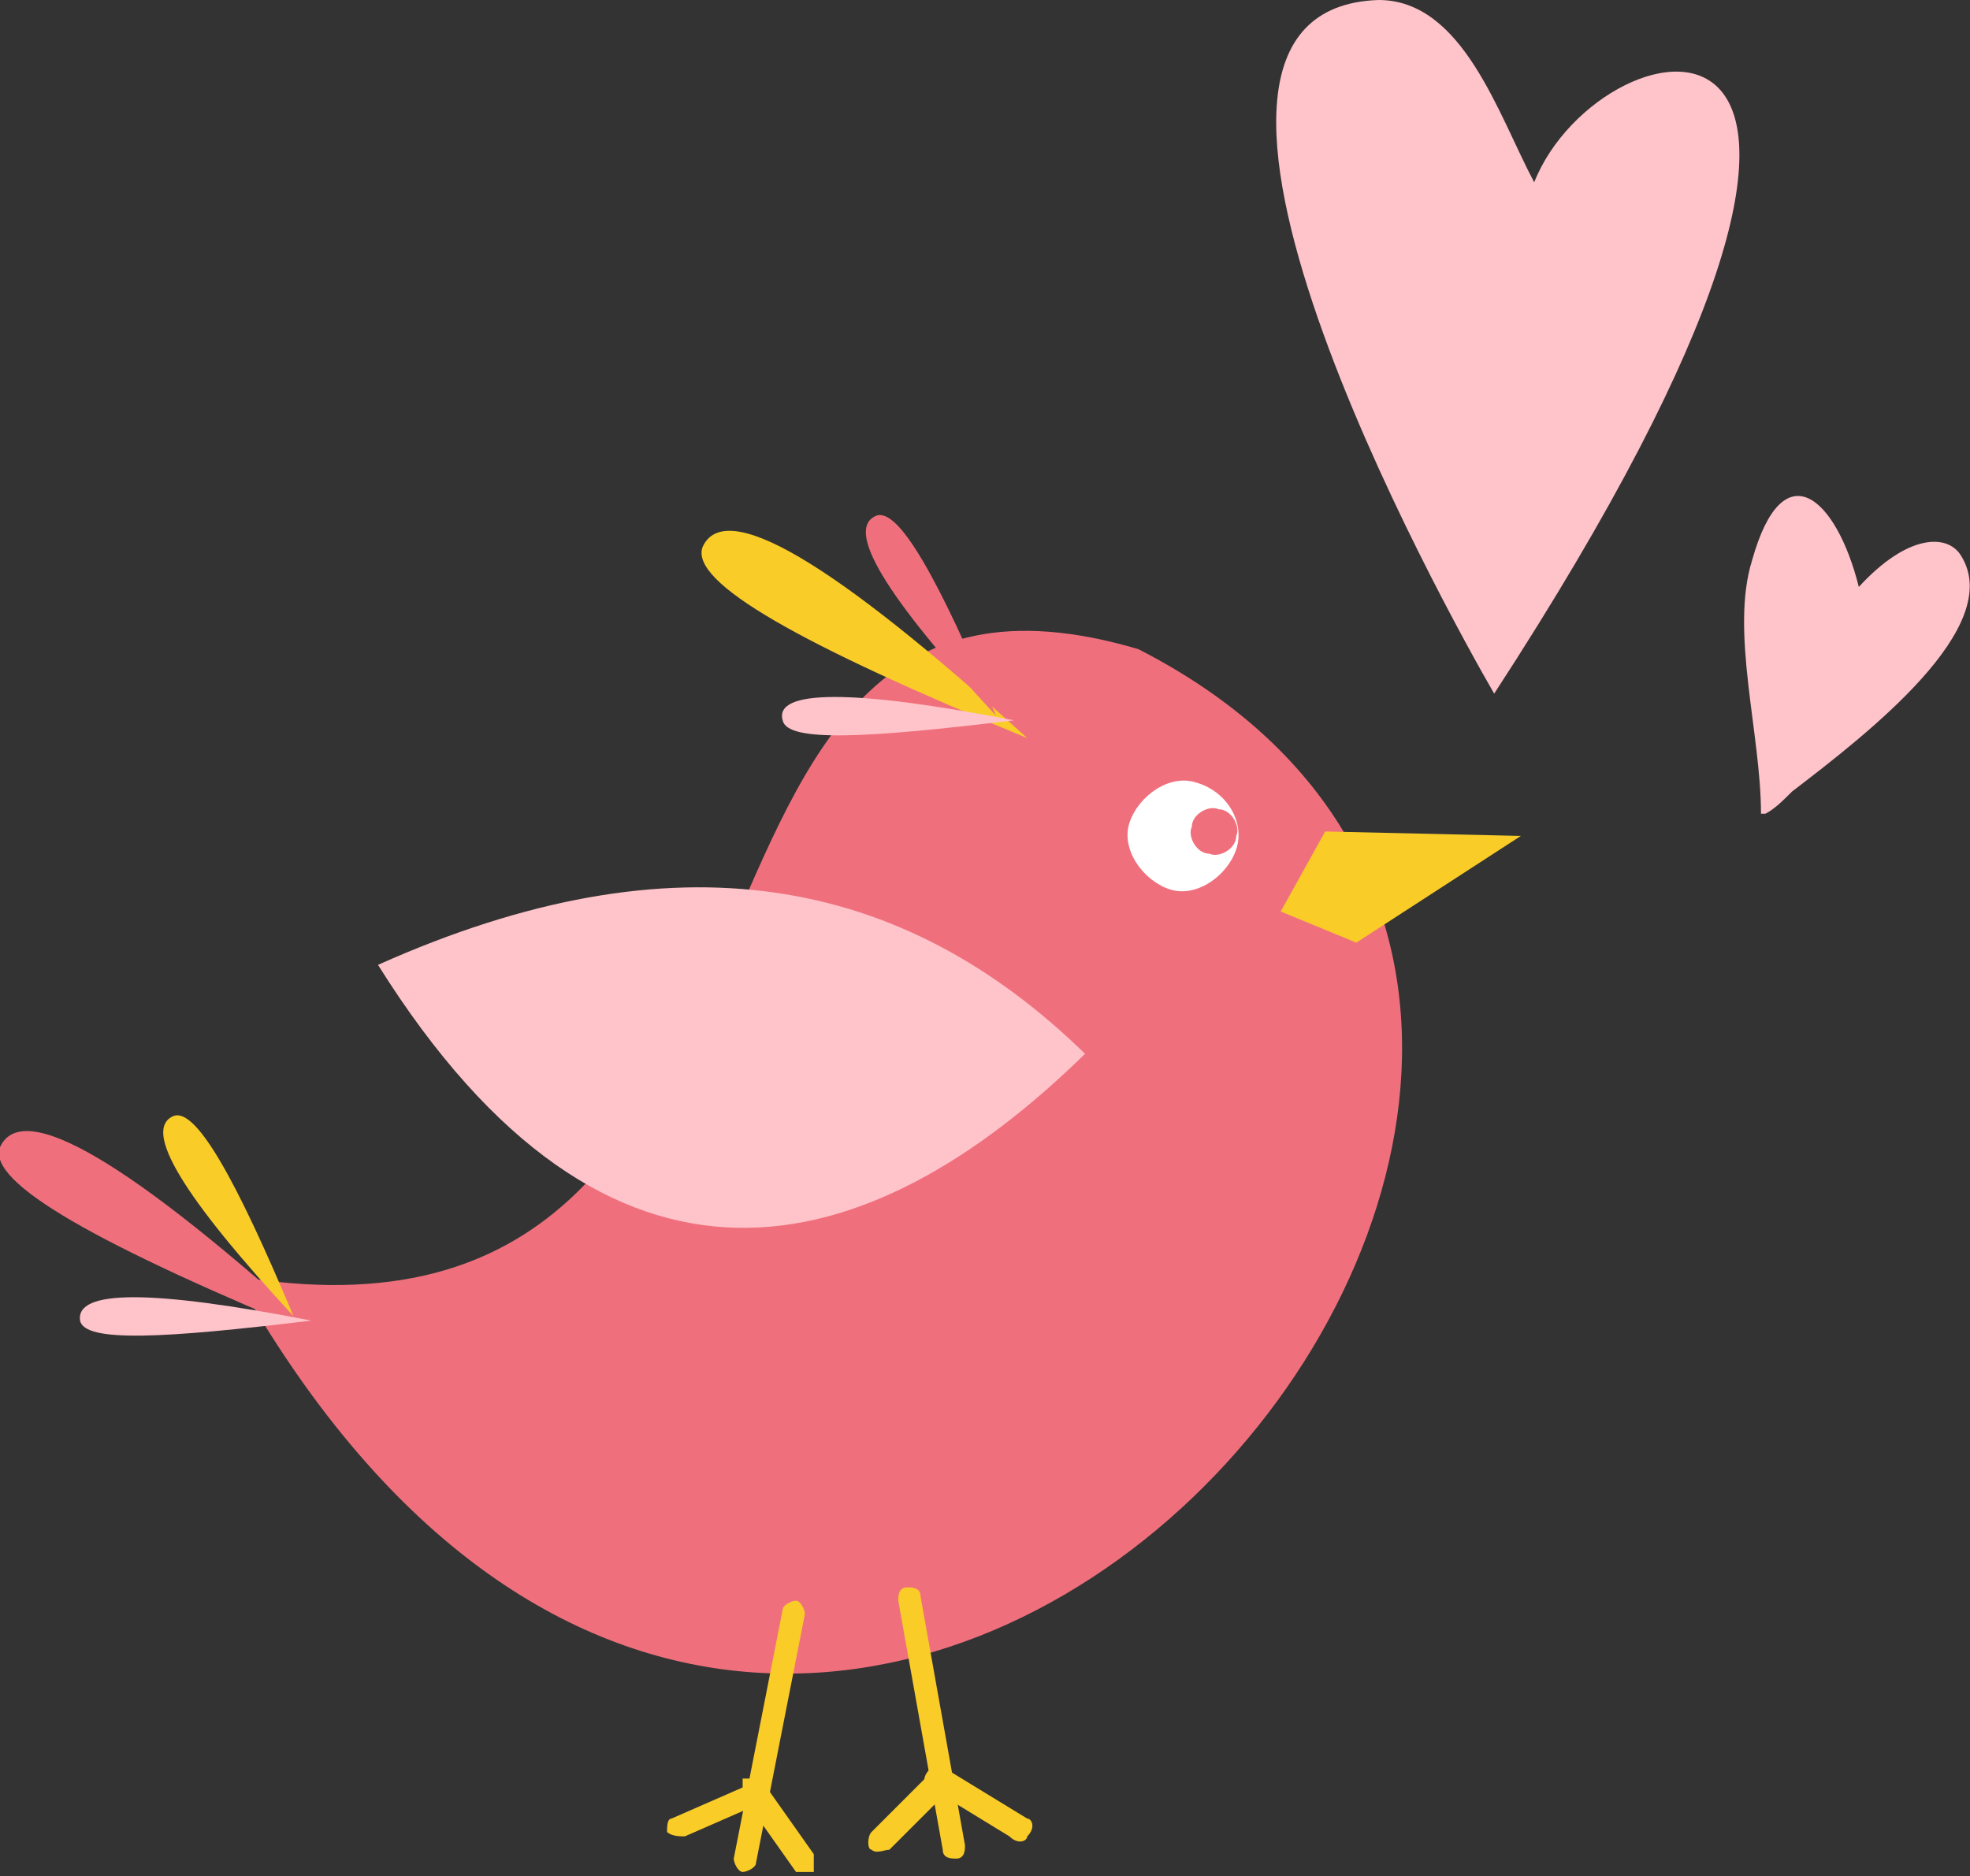   <svg xmlns="http://www.w3.org/2000/svg" version="1.1" viewBox="0 0 44.3 42.2">
   <rect x="0" y="0" width="44.3" height="42.2" fill="#333333" stroke="none"/>
   <g>
    <g>
     <g>
      <g>
       <g>
        <path d="M33.6,15.6c11-16.9,2.4-15.3.9-11.5-.8-1.5-1.6-4.1-3.5-4.1-6,.2,1.5,13.7,2.6,15.6Z" style="fill: #ffc3ca; fill-rule: evenodd;">
        </path>
        <path d="M39.7,18.3c.2-.1.4-.3.6-.5,1.7-1.3,4.8-3.7,3.8-5.3-.3-.5-1.2-.5-2.3.7-.5-2-1.7-3.1-2.4-.6-.5,1.6.2,3.9.2,5.7h0Z" style="fill: #ffc3ca; fill-rule: evenodd;">
        </path>
       </g>
       <g>
        <path d="M25.6,14.6c17.2,8.8-7.2,37.4-20.3,14.1,14.1,2.4,8.5-17.6,20.3-14.1Z" style="fill: #ef707c; fill-rule: evenodd;">
        </path>
        <path d="M20.2,36c0-.1,0-.3.2-.3.1,0,.3,0,.3.2l1,5.6c0,.1,0,.3-.2.3-.1,0-.3,0-.3-.2l-1-5.6Z" style="fill: #facc28; fill-rule: evenodd;">
        </path>
        <path d="M20.8,40c.1,0,.3-.1.4,0s.1.3,0,.4l-1.2,1.2c-.1,0-.3.1-.4,0-.1,0-.1-.3,0-.4l1.2-1.2Z" style="fill: #facc28; fill-rule: evenodd;">
        </path>
        <path d="M20.9,40.2c-.1,0-.2-.2,0-.4,0-.1.2-.2.4,0l1.8,1.1c.1,0,.2.2,0,.4,0,.1-.2.2-.4,0l-1.8-1.1Z" style="fill: #facc28; fill-rule: evenodd;">
        </path>
        <polygon points="34.2 18.8 29.8 18.7 28.8 20.5 30.5 21.2 34.2 18.8" style="fill: #facc28; fill-rule: evenodd;">
        </polygon>
        <path d="M26.9,17.6c.7.2,1.1.9.9,1.5s-.9,1.1-1.5.9-1.1-.9-.9-1.5.9-1.1,1.5-.9Z" style="fill: #fff; fill-rule: evenodd;">
        </path>
        <path d="M27.4,18.2c.3,0,.5.4.4.6,0,.3-.4.5-.6.4-.3,0-.5-.4-.4-.6,0-.3.4-.5.6-.4Z" style="fill: #ef707c; fill-rule: evenodd;">
        </path>
        <path d="M17.6,36.2c0-.1.2-.2.3-.2.1,0,.2.2.2.3l-1.1,5.6c0,.1-.2.2-.3.2-.1,0-.2-.2-.2-.3l1.1-5.6Z" style="fill: #facc28; fill-rule: evenodd;">
        </path>
        <path d="M16.7,40.2c.1,0,.3,0,.4.1,0,.1,0,.3-.1.3l-1.6.7c-.1,0-.3,0-.4-.1,0-.1,0-.3.1-.3l1.6-.7Z" style="fill: #facc28; fill-rule: evenodd;">
        </path>
        <path d="M16.7,40.4c0-.1,0-.3,0-.4.1,0,.3,0,.4,0l1.2,1.7c0,.1,0,.3,0,.4-.1,0-.3,0-.4,0l-1.2-1.7Z" style="fill: #facc28; fill-rule: evenodd;">
        </path>
        <path d="M8.5,21.7c6.7-3,11.8-2,15.9,2-4.9,4.8-10.7,6.3-15.9-2Z" style="fill: #ffc3ca; fill-rule: evenodd;">
        </path>
        <path d="M7.3,30.1C2.9,26.1.5,24.7,0,25.8c-.3.8,2.2,2.2,7.3,4.3h0Z" style="fill: #ef707c; fill-rule: evenodd;">
        </path>
        <path d="M7,29.7c-3.6-.7-5.3-.7-5.2,0,.1.5,1.9.4,5.2,0Z" style="fill: #ffc3ca; fill-rule: evenodd;">
        </path>
        <path d="M6.6,29.6c-2.5-2.7-3.4-4.2-2.7-4.5.5-.2,1.4,1.4,2.7,4.5Z" style="fill: #facc28; fill-rule: evenodd;">
        </path>
        <path d="M23.1,16.6c-4.4-4-6.8-5.4-7.3-4.3-.3.8,2.2,2.2,7.3,4.3Z" style="fill: #facc28; fill-rule: evenodd;">
        </path>
        <path d="M22.8,16.2c-3.6-.7-5.4-.7-5.2,0,.1.5,1.9.4,5.2,0Z" style="fill: #ffc3ca; fill-rule: evenodd;">
        </path>
        <path d="M22.4,16.1c-2.5-2.7-3.4-4.2-2.7-4.5.5-.2,1.4,1.4,2.7,4.5Z" style="fill: #ef707c; fill-rule: evenodd;">
        </path>
       </g>
      </g>
     </g>
    </g>
   </g>
  </svg>
